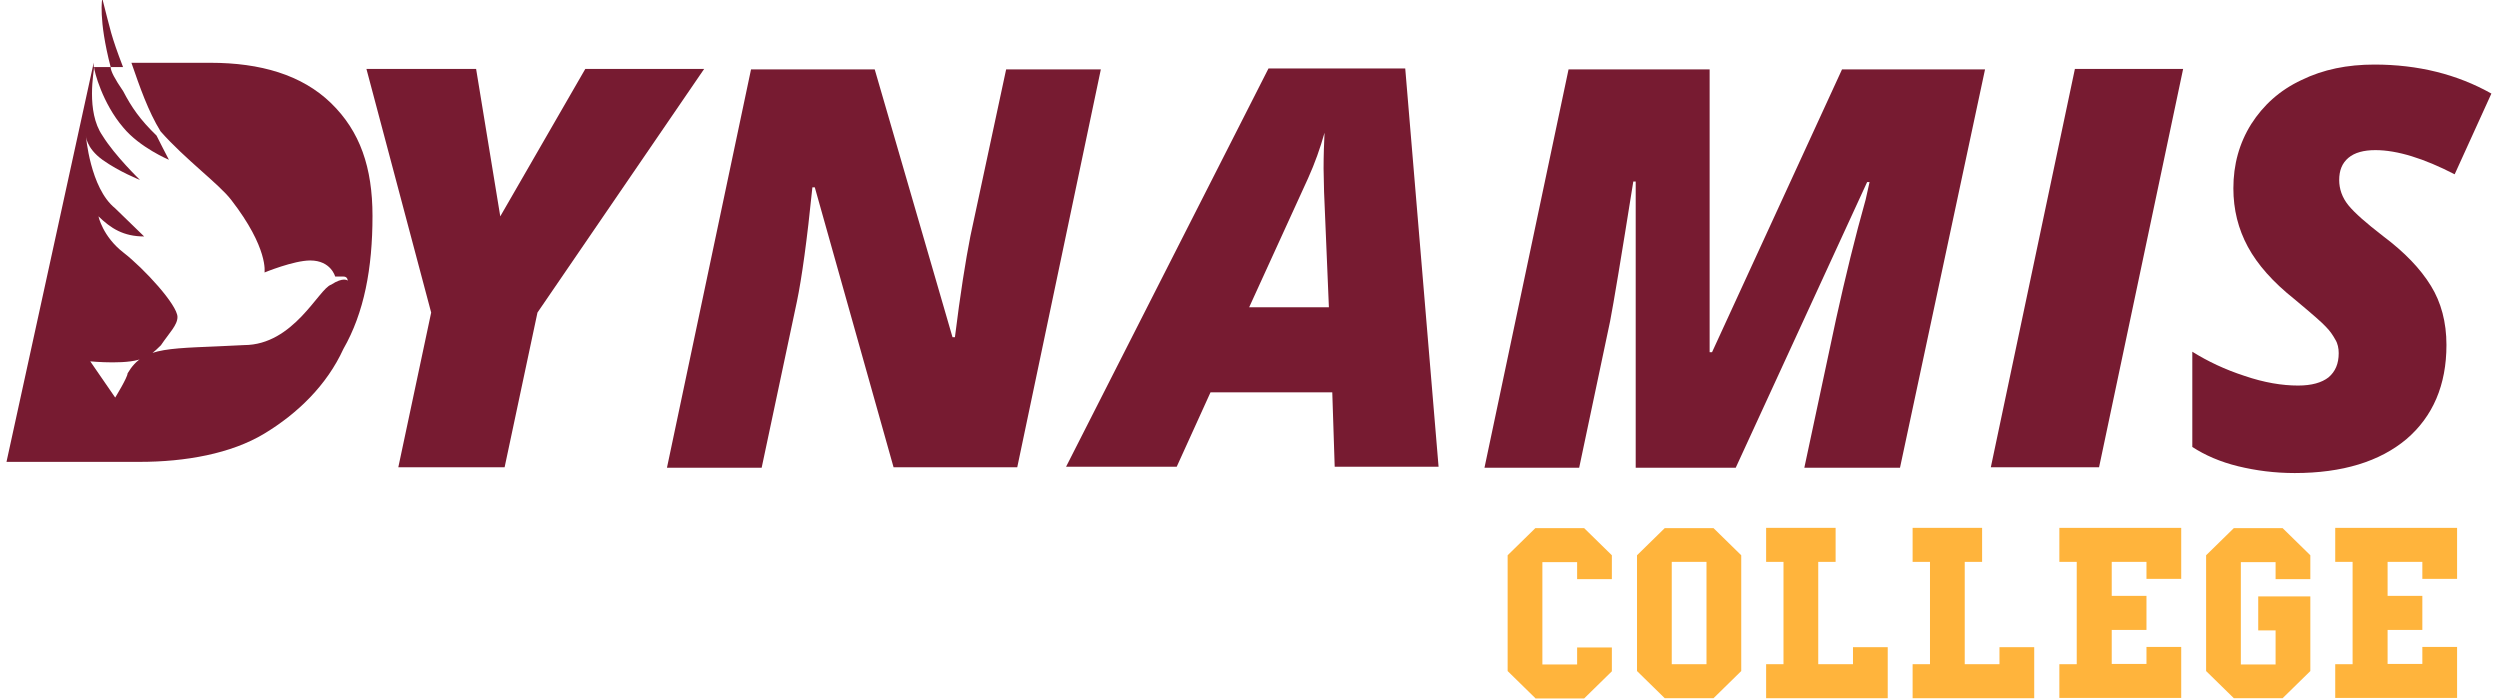 <?xml version="1.0" encoding="utf-8"?>
<!-- Generator: Adobe Illustrator 26.3.1, SVG Export Plug-In . SVG Version: 6.00 Build 0)  -->
<svg version="1.1" id="Ebene_1" xmlns:serif="http://www.serif.com/"
	 xmlns="http://www.w3.org/2000/svg" xmlns:xlink="http://www.w3.org/1999/xlink" x="0px" y="0px" viewBox="0 0 1423 398"
	 style="enable-background:new 0 0 1423 398;" xml:space="preserve">
<style type="text/css">
	.st0{enable-background:new    ;}
	.st1{fill:#771B31;}
	.st2{fill:#FFB43C;}
</style>
<g id="rot" transform="matrix(2.288,0,0,0.524,16070.5,1062.87)">
	<g transform="matrix(1.202,0,0,5.251,937.554,548.067)">
		<g class="st0">
			<path class="st1" d="M-6519.9-445.9l17.6-30.5h24.6l-34.5,50.4l-6.8,32h-22l6.8-32l-13.4-50.4h22.7L-6519.9-445.9z"/>
			<path class="st1" d="M-6412.9-394h-25.6l-16.3-57.9h-0.5c-1.1,10.9-2.2,18.8-3.2,23.6l-7.3,34.4h-19.6l17.4-82.4h25.6l16.1,55.4
				h0.5c1.1-8.9,2.2-15.8,3.2-20.9l7.4-34.5h19.6L-6412.9-394z"/>
			<path class="st1" d="M-6347.7-409.5h-25.2l-7,15.4h-22.9l41.9-82.4h28.3l6.9,82.4h-21.5L-6347.7-409.5z M-6364.9-427.1h16.5
				l-1-23.9l-0.1-4.8c0-2.8,0.1-5.3,0.2-7.4c-0.9,3.2-2,6.3-3.4,9.4L-6364.9-427.1z"/>
			<path class="st1" d="M-6284.9-394v-59.1h-0.5c-2.5,15.7-4.1,25.3-4.8,28.9l-6.4,30.3h-19.6l17.4-82.4h29.2v58.5h0.5l26.9-58.5
				h29.6l-17.6,82.4h-19.8l6.6-30.9c1.9-8.6,3.9-16.8,6.1-24.6l0.8-3.6h-0.5l-27.2,59.1H-6284.9z"/>
			<path class="st1" d="M-6211.4-394l17.4-82.4h22.4L-6189-394H-6211.4z"/>
			<path class="st1" d="M-6117.1-419.3c0,8.3-2.8,14.8-8.3,19.5c-5.5,4.6-13.2,7-23.1,7c-4.1,0-8-0.5-11.7-1.4
				c-3.7-0.9-6.9-2.3-9.5-4v-19.7c3.2,2,6.8,3.7,10.8,5c4.1,1.4,7.8,2,11.1,2c2.8,0,4.9-0.6,6.3-1.7c1.4-1.2,2.1-2.8,2.1-5
				c0-1-0.2-2-0.7-2.8c-0.5-0.9-1.1-1.8-1.9-2.6c-0.8-0.9-3-2.8-6.6-5.8c-4.4-3.5-7.6-7.1-9.6-10.8c-2-3.7-3-7.7-3-12.1
				c0-4.9,1.2-9.3,3.7-13.3c2.5-3.9,5.9-7,10.4-9.1c4.5-2.2,9.5-3.2,15.1-3.2c9,0,17.1,2,24.2,6l-7.6,16.7c-6.4-3.3-11.9-5-16.4-5
				c-2.4,0-4.3,0.5-5.6,1.6c-1.3,1.1-1.9,2.6-1.9,4.6c0,1.8,0.6,3.6,1.9,5.2c1.3,1.6,3.7,3.7,7.2,6.4c4.4,3.3,7.7,6.7,9.9,10.3
				C-6118.2-428.1-6117.1-424-6117.1-419.3z"/>
		</g>
	</g>
	<g transform="matrix(0.645,0,0,2.758,102.008,-1111.9)">
		<g class="st0">
			<path class="st2" d="M-10455.6-57.3l-10.7-10.7v-45.6l10.7-10.7h18.8l10.7,10.7v9.4h-13.4v-6.7h-13.4v40.3h13.4v-6.7h13.4v9.4
				l-10.7,10.7H-10455.6z"/>
			<path class="st2" d="M-10405.7-57.3l-10.7-10.7v-45.6l10.7-10.7h18.8l10.7,10.7V-68l-10.7,10.7H-10405.7z M-10403-70.7h13.4
				v-40.3h-13.4V-70.7z"/>
			<path class="st2" d="M-10366.6-57.3v-13.4h6.7v-40.3h-6.7v-13.4h26.8v13.4h-6.7v40.3h13.4v-6.7h13.4v20.1H-10366.6z"/>
			<path class="st2" d="M-10310.1-57.3v-13.4h6.7v-40.3h-6.7v-13.4h26.8v13.4h-6.7v40.3h13.4v-6.7h13.4v20.1H-10310.1z"/>
			<path class="st2" d="M-10253.5-57.3v-13.4h6.7v-40.3h-6.7v-13.4h47v20.1h-13.4v-6.7h-13.4v13.4h13.4v13.4h-13.4v13.4h13.4v-6.7
				h13.4v20.1H-10253.5z"/>
			<path class="st2" d="M-10186.2-57.3l-10.7-10.7v-45.6l10.7-10.7h18.8l10.7,10.7v9.4h-13.4v-6.7h-13.4v40.3h13.4v-13.4h-6.7v-13.4
				h20.1V-68l-10.7,10.7H-10186.2z"/>
			<path class="st2" d="M-10147.1-57.3v-13.4h6.7v-40.3h-6.7v-13.4h47v20.1h-13.4v-6.7h-13.4v13.4h13.4v13.4h-13.4v13.4h13.4v-6.7
				h13.4v20.1H-10147.1z"/>
		</g>
	</g>
	<g transform="matrix(0.453,0,0,1.919,-1563.69,-2091.04)">
		<g>
			<path class="st1" d="M-12001.6,70.6L-12001.6,70.6L-12001.6,70.6c0,2.3-4.6,25.1,4.6,38.8c6.8,11.4,20.6,25.1,20.6,25.1
				s-11.4-4.6-20.6-11.4c-9.1-6.8-9.1-13.7-9.1-13.7s2.3,29.7,16,41.1c13.7,13.7,16,16,16,16c-11.4,0-18.3-4.6-25.1-11.4
				c0,0,2.3,11.4,13.7,20.5c11.4,9.1,29.7,29.7,29.7,36.5c0,4.6-4.6,9.1-9.1,16c-4.6,4.6-4.6,4.6-9.1,6.8
				c-6.8,4.6-29.7,2.3-29.7,2.3l13.7,20.5c0,0,6.8-11.4,6.8-13.7c9.1-16,22.8-13.7,63.9-16c27.4,0,41.1-32,47.9-34.2
				c6.8-4.6,9.1-2.3,9.1-2.3s0-2.3-2.3-2.3c-4.6,0-4.6,0-4.6,0s-2.3-9.1-13.7-9.1c-9.1,0-25.1,6.8-25.1,6.8s2.3-13.7-18.3-41.1
				c-6.8-9.1-25.1-22.8-38.8-38.8c-6.8-11.4-11.4-25.1-16-38.8h43.4c27.4,0,50.2,6.8,66.2,22.8s22.8,36.5,22.8,63.9
				c0,29.7-4.6,54.8-16,75.3c-9.1,20.5-25.1,36.5-43.4,47.9c-18.3,11.4-43.4,16-68.5,16h-73.1l47.9-226h0V70.6z M-11992.5,70.6h-9.1
				l0,0c0,2.3,4.6,20.5,16,34.2c9.1,11.4,25.1,18.3,25.1,18.3c-2.3-4.6-4.6-9.1-6.8-13.7c-9.1-9.1-13.7-16-18.3-25.1
				C-11990.2,77.4-11992.5,72.9-11992.5,70.6h6.8c-6.8-18.3-6.8-20.5-11.4-38.8C-11997.1,31.8-11999.4,43.2-11992.5,70.6z"/>
		</g>
	</g>
</g>
</svg>
